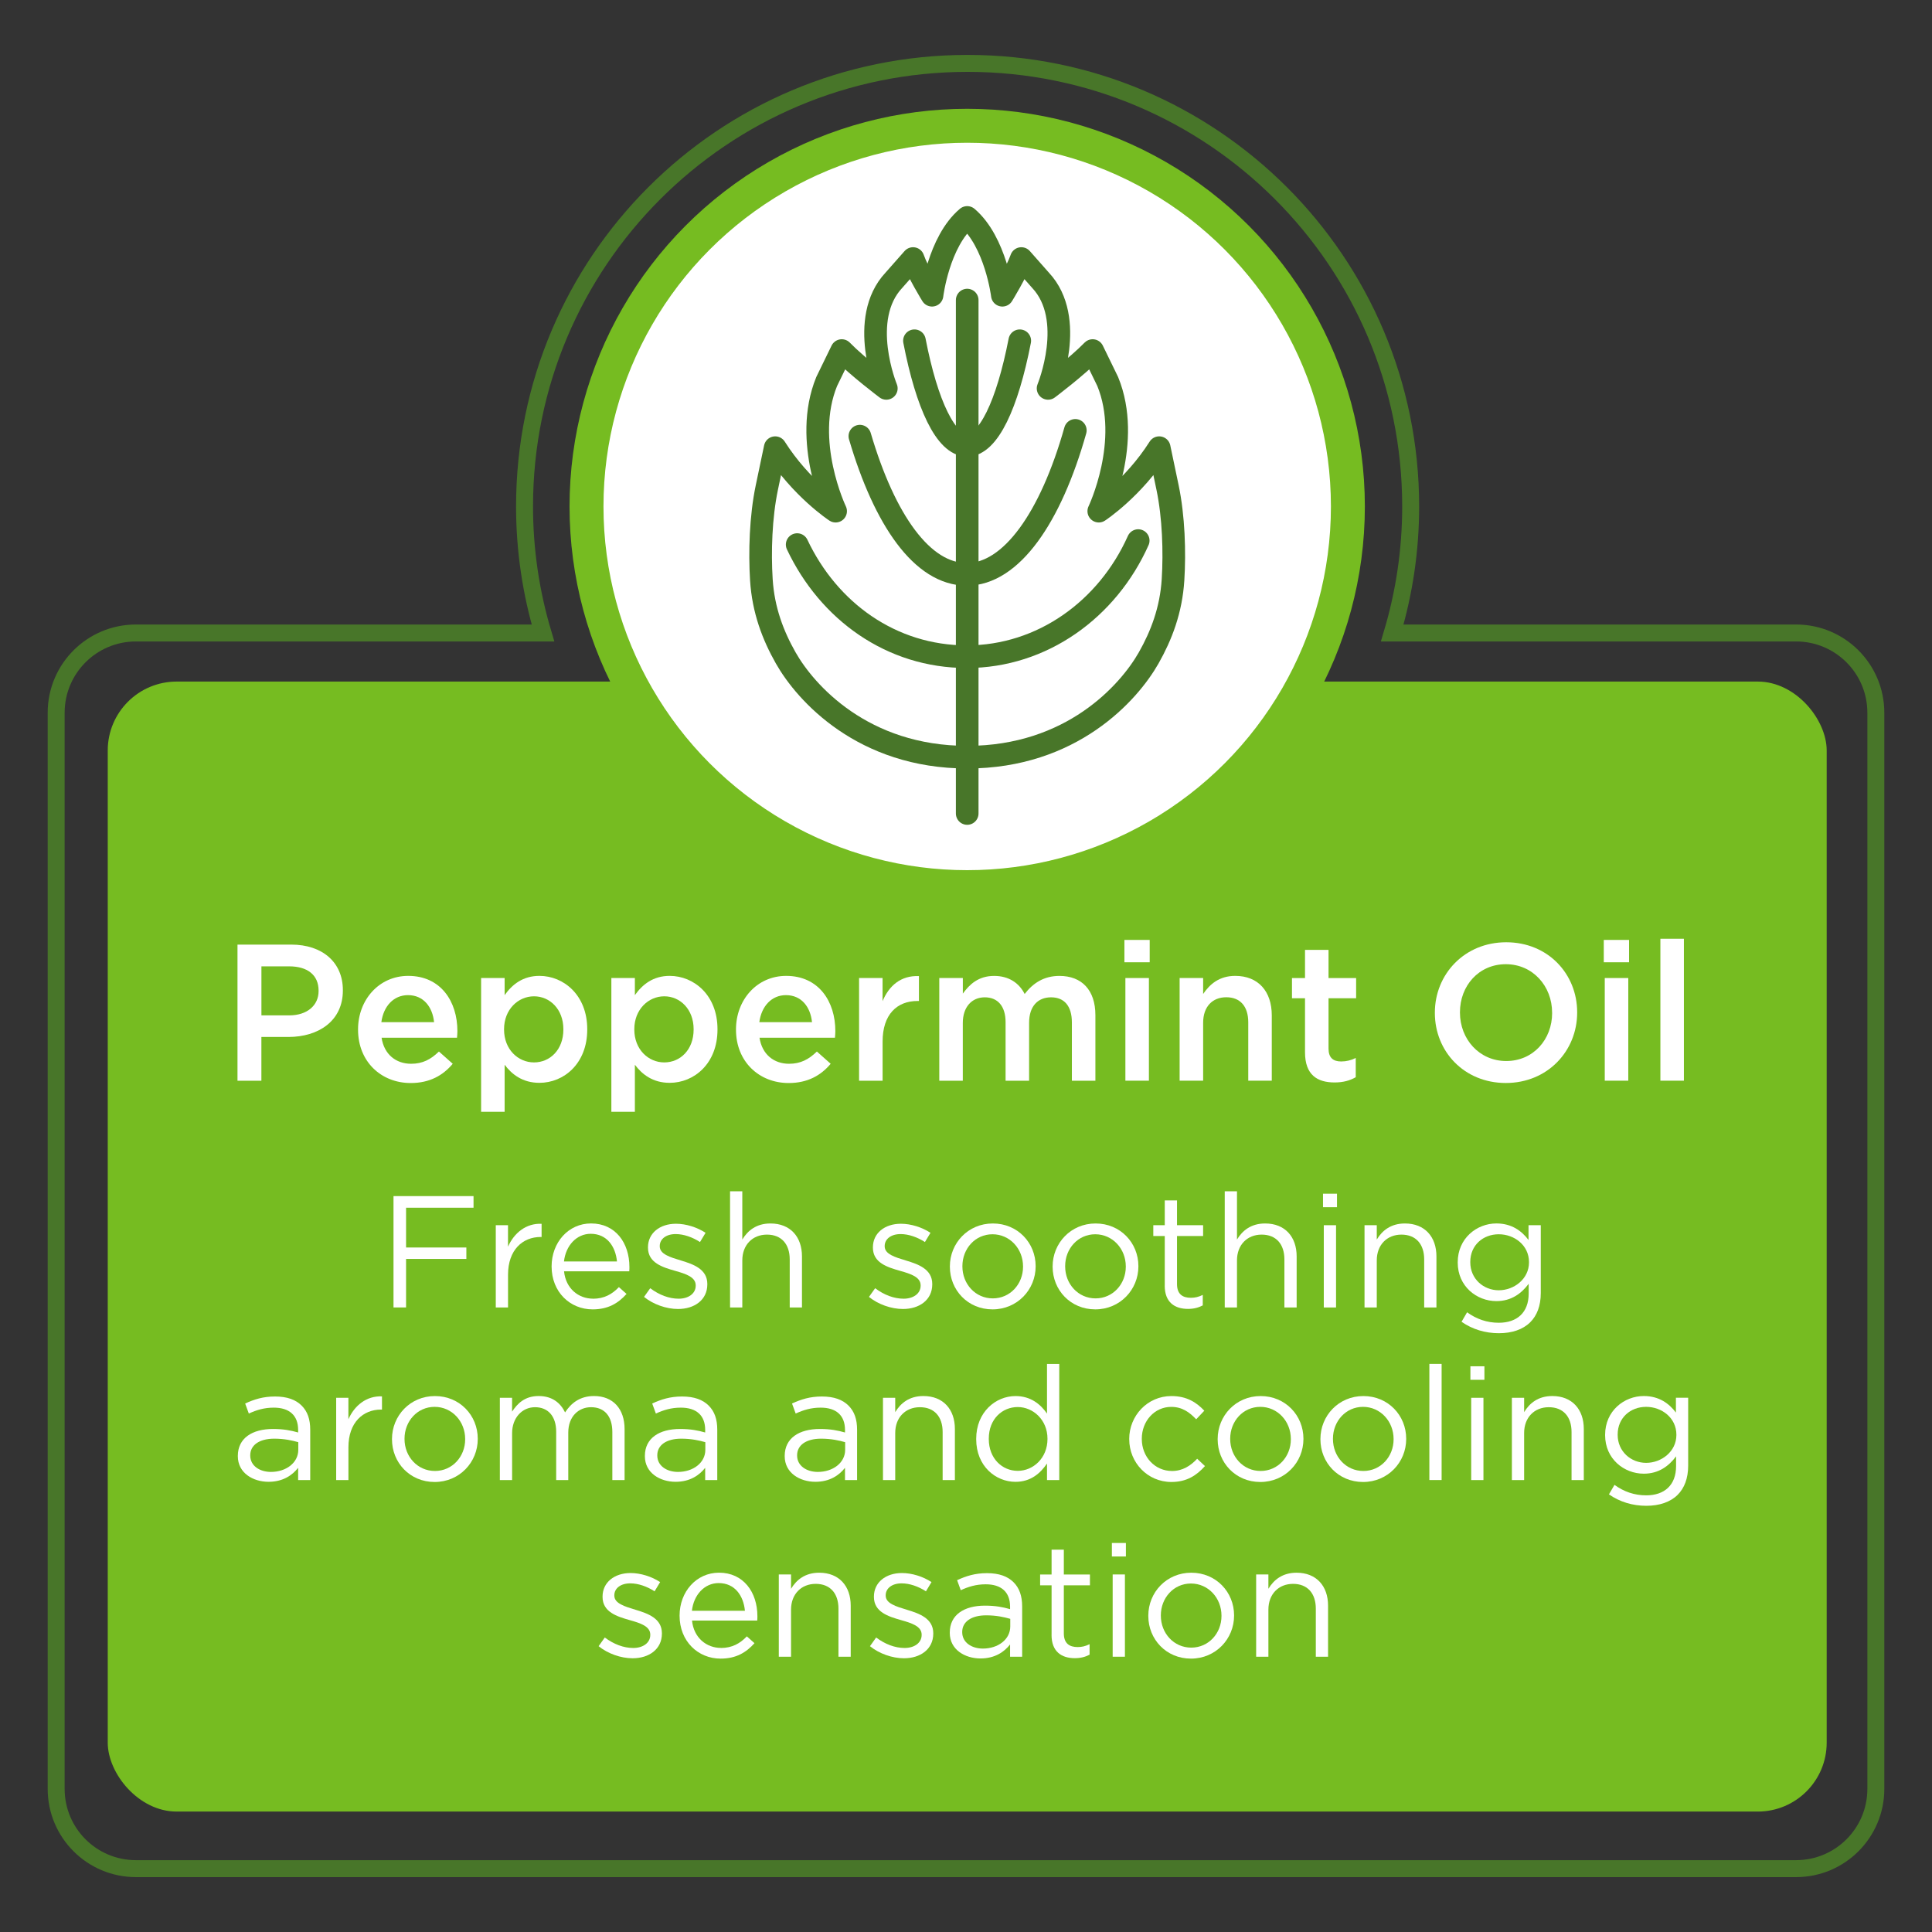 <svg id="Layer_1" xmlns="http://www.w3.org/2000/svg" viewBox="0 0 612 612"><rect x="0" y="0" width="612" height="612" fill="#333333" stroke="none"/><defs><style>.cls-1{stroke-width:5.37px;}.cls-1,.cls-2{stroke-miterlimit:10;}.cls-1,.cls-3{fill:none;}.cls-1,.cls-3,.cls-4{stroke:#487629;}.cls-5,.cls-2,.cls-4{fill:#fff;}.cls-6{fill:#76bc21;}.cls-2{stroke:#76bc21;stroke-width:10.75px;}.cls-3,.cls-4{stroke-linecap:round;stroke-linejoin:round;stroke-width:7.17px;}</style></defs><rect class="cls-6" x="34.13" y="215.9" width="544.51" height="357.95" rx="21.83" ry="21.83"></rect><circle class="cls-2" cx="306.38" cy="160.43" r="120.59"></circle><path class="cls-5" d="M124.65,378.89h25.35v3.68h-21.37v12.6h19.1v3.62h-19.1v15.37h-3.98v-35.28Z"></path><path class="cls-5" d="M157.04,388.11h3.88v6.8c1.92-4.33,5.7-7.46,10.64-7.25v4.18h-.3c-5.69,0-10.33,4.08-10.33,11.95v10.38h-3.88v-26.06Z"></path><path class="cls-5" d="M187.83,411.4c3.58,0,6.1-1.46,8.22-3.68l2.42,2.16c-2.62,2.92-5.8,4.89-10.74,4.89-7.16,0-13-5.49-13-13.61,0-7.56,5.29-13.61,12.5-13.61,7.71,0,12.15,6.15,12.15,13.8,0,.36,0,.76-.05,1.36h-20.66c.55,5.49,4.59,8.67,9.17,8.67ZM195.44,399.6c-.45-4.74-3.17-8.77-8.32-8.77-4.49,0-7.91,3.73-8.47,8.77h16.78Z"></path><path class="cls-5" d="M204,410.84l1.97-2.77c2.82,2.12,5.95,3.32,9.02,3.32s5.39-1.61,5.39-4.13v-.1c0-2.62-3.08-3.63-6.5-4.59-4.08-1.16-8.62-2.57-8.62-7.36v-.1c0-4.48,3.73-7.46,8.87-7.46,3.17,0,6.7,1.11,9.37,2.87l-1.76,2.92c-2.42-1.56-5.19-2.52-7.71-2.52-3.08,0-5.04,1.61-5.04,3.78v.1c0,2.47,3.23,3.43,6.7,4.48,4.03,1.21,8.37,2.77,8.37,7.46v.1c0,4.94-4.08,7.81-9.27,7.81-3.73,0-7.86-1.46-10.78-3.83Z"></path><path class="cls-5" d="M231.26,377.37h3.88v15.28c1.71-2.83,4.44-5.09,8.92-5.09,6.3,0,9.98,4.23,9.98,10.43v16.18h-3.88v-15.22c0-4.84-2.62-7.86-7.21-7.86s-7.81,3.27-7.81,8.16v14.92h-3.88v-36.79Z"></path><path class="cls-5" d="M275.25,410.84l1.97-2.77c2.82,2.12,5.95,3.32,9.02,3.32s5.39-1.61,5.39-4.13v-.1c0-2.62-3.08-3.63-6.5-4.59-4.08-1.16-8.62-2.57-8.62-7.36v-.1c0-4.48,3.73-7.46,8.87-7.46,3.17,0,6.7,1.11,9.37,2.87l-1.76,2.92c-2.42-1.56-5.19-2.52-7.71-2.52-3.08,0-5.04,1.61-5.04,3.78v.1c0,2.47,3.23,3.43,6.7,4.48,4.03,1.21,8.37,2.77,8.37,7.46v.1c0,4.94-4.08,7.81-9.27,7.81-3.73,0-7.86-1.46-10.78-3.83Z"></path><path class="cls-5" d="M300.89,401.27v-.1c0-7.36,5.74-13.61,13.61-13.61s13.56,6.15,13.56,13.5v.1c0,7.35-5.8,13.61-13.66,13.61s-13.51-6.15-13.51-13.51ZM324.07,401.27v-.1c0-5.6-4.18-10.19-9.68-10.19s-9.53,4.59-9.53,10.08v.1c0,5.59,4.13,10.13,9.63,10.13s9.58-4.54,9.58-10.03Z"></path><path class="cls-5" d="M333.44,401.27v-.1c0-7.36,5.75-13.61,13.61-13.61s13.56,6.15,13.56,13.5v.1c0,7.35-5.8,13.61-13.66,13.61s-13.51-6.15-13.51-13.51ZM356.62,401.27v-.1c0-5.6-4.18-10.19-9.68-10.19s-9.53,4.59-9.53,10.08v.1c0,5.59,4.13,10.13,9.63,10.13s9.58-4.54,9.58-10.03Z"></path><path class="cls-5" d="M368.96,407.26v-15.72h-3.63v-3.43h3.63v-7.86h3.88v7.86h8.27v3.43h-8.27v15.22c0,3.18,1.76,4.34,4.38,4.34,1.31,0,2.42-.25,3.78-.91v3.32c-1.36.71-2.82,1.11-4.69,1.11-4.18,0-7.36-2.07-7.36-7.36Z"></path><path class="cls-5" d="M387.96,377.37h3.88v15.28c1.71-2.83,4.44-5.09,8.92-5.09,6.3,0,9.98,4.23,9.98,10.43v16.18h-3.88v-15.22c0-4.84-2.62-7.86-7.21-7.86s-7.81,3.27-7.81,8.16v14.92h-3.88v-36.79Z"></path><path class="cls-5" d="M419.09,378.13h4.43v4.28h-4.43v-4.28ZM419.34,388.11h3.88v26.06h-3.88v-26.06Z"></path><path class="cls-5" d="M432.24,388.11h3.88v4.54c1.71-2.83,4.44-5.09,8.92-5.09,6.3,0,9.98,4.23,9.98,10.43v16.18h-3.88v-15.22c0-4.84-2.62-7.86-7.21-7.86s-7.81,3.27-7.81,8.16v14.92h-3.88v-26.06Z"></path><path class="cls-5" d="M462.97,418.71l1.76-3.02c2.97,2.16,6.3,3.32,10.03,3.32,5.75,0,9.48-3.18,9.48-9.27v-3.08c-2.27,3.03-5.45,5.49-10.23,5.49-6.25,0-12.25-4.69-12.25-12.2v-.1c0-7.61,6.05-12.3,12.25-12.3,4.89,0,8.06,2.42,10.18,5.24v-4.69h3.88v21.52c0,4.03-1.21,7.11-3.33,9.22-2.32,2.32-5.8,3.48-9.93,3.48-4.34,0-8.37-1.21-11.84-3.62ZM484.34,399.9v-.1c0-5.35-4.64-8.82-9.58-8.82s-9.02,3.43-9.02,8.77v.1c0,5.24,4.18,8.87,9.02,8.87s9.58-3.58,9.58-8.82Z"></path><path class="cls-5" d="M75.34,461.28v-.1c0-5.6,4.53-8.52,11.14-8.52,3.33,0,5.64.45,7.96,1.11v-.81c0-4.64-2.82-7.06-7.71-7.06-3.07,0-5.49.76-7.91,1.87l-1.16-3.18c2.87-1.31,5.64-2.22,9.47-2.22s6.55,1.01,8.42,2.88,2.72,4.33,2.72,7.66v15.93h-3.83v-3.88c-1.81,2.32-4.79,4.43-9.37,4.43-4.89,0-9.73-2.77-9.73-8.11ZM94.49,459.26v-2.42c-1.92-.55-4.44-1.11-7.61-1.11-4.84,0-7.61,2.12-7.61,5.24v.1c0,3.28,3.02,5.19,6.55,5.19,4.79,0,8.67-2.88,8.67-7.01Z"></path><path class="cls-5" d="M106.48,442.78h3.88v6.8c1.92-4.33,5.7-7.46,10.64-7.25v4.18h-.3c-5.69,0-10.33,4.08-10.33,11.95v10.38h-3.88v-26.06Z"></path><path class="cls-5" d="M124.17,455.94v-.1c0-7.36,5.74-13.61,13.61-13.61s13.56,6.15,13.56,13.51v.1c0,7.36-5.8,13.61-13.66,13.61s-13.51-6.15-13.51-13.51ZM147.35,455.94v-.1c0-5.6-4.18-10.19-9.68-10.19s-9.53,4.59-9.53,10.08v.1c0,5.59,4.13,10.13,9.63,10.13s9.58-4.54,9.58-10.03Z"></path><path class="cls-5" d="M158.33,442.78h3.88v4.38c1.71-2.57,4.03-4.94,8.42-4.94s6.96,2.27,8.37,5.19c1.86-2.87,4.64-5.19,9.17-5.19,6,0,9.68,4.03,9.68,10.49v16.13h-3.88v-15.22c0-5.04-2.52-7.86-6.75-7.86-3.93,0-7.21,2.92-7.21,8.06v15.02h-3.83v-15.32c0-4.89-2.57-7.76-6.7-7.76s-7.26,3.43-7.26,8.21v14.87h-3.88v-26.06Z"></path><path class="cls-5" d="M204.28,461.28v-.1c0-5.6,4.53-8.52,11.14-8.52,3.33,0,5.64.45,7.96,1.11v-.81c0-4.64-2.82-7.06-7.71-7.06-3.07,0-5.49.76-7.91,1.87l-1.16-3.18c2.87-1.31,5.64-2.22,9.47-2.22s6.55,1.01,8.42,2.88,2.72,4.33,2.72,7.66v15.93h-3.83v-3.88c-1.81,2.32-4.79,4.43-9.37,4.43-4.89,0-9.73-2.77-9.73-8.11ZM223.43,459.26v-2.42c-1.92-.55-4.44-1.11-7.61-1.11-4.84,0-7.61,2.12-7.61,5.24v.1c0,3.28,3.02,5.19,6.55,5.19,4.79,0,8.67-2.88,8.67-7.01Z"></path><path class="cls-5" d="M248.57,461.28v-.1c0-5.6,4.53-8.52,11.14-8.52,3.33,0,5.64.45,7.96,1.11v-.81c0-4.64-2.82-7.06-7.71-7.06-3.07,0-5.49.76-7.91,1.87l-1.16-3.18c2.87-1.31,5.64-2.22,9.47-2.22s6.55,1.01,8.42,2.88,2.72,4.33,2.72,7.66v15.93h-3.83v-3.88c-1.81,2.32-4.79,4.43-9.37,4.43-4.89,0-9.73-2.77-9.73-8.11ZM267.72,459.26v-2.42c-1.92-.55-4.44-1.11-7.61-1.11-4.84,0-7.61,2.12-7.61,5.24v.1c0,3.28,3.02,5.19,6.55,5.19,4.79,0,8.67-2.88,8.67-7.01Z"></path><path class="cls-5" d="M279.7,442.78h3.88v4.54c1.71-2.83,4.44-5.1,8.92-5.1,6.3,0,9.98,4.24,9.98,10.44v16.18h-3.88v-15.22c0-4.84-2.62-7.86-7.21-7.86s-7.81,3.27-7.81,8.16v14.92h-3.88v-26.06Z"></path><path class="cls-5" d="M309.23,455.89v-.1c0-8.52,6.2-13.56,12.45-13.56,4.84,0,7.96,2.62,9.98,5.55v-15.73h3.88v36.79h-3.88v-5.24c-2.12,3.13-5.19,5.8-9.98,5.8-6.25,0-12.45-4.94-12.45-13.5ZM331.81,455.84v-.1c0-6-4.58-10.03-9.42-10.03s-9.17,3.73-9.17,10.03v.1c0,6.15,4.23,10.08,9.17,10.08s9.42-4.08,9.42-10.08Z"></path><path class="cls-5" d="M357.7,455.94v-.1c0-7.36,5.75-13.61,13.36-13.61,4.94,0,8.01,2.07,10.43,4.64l-2.57,2.72c-2.07-2.16-4.38-3.93-7.91-3.93-5.29,0-9.32,4.49-9.32,10.08v.1c0,5.64,4.13,10.13,9.58,10.13,3.33,0,5.9-1.67,7.96-3.88l2.47,2.32c-2.62,2.92-5.75,5.04-10.63,5.04-7.61,0-13.36-6.2-13.36-13.51Z"></path><path class="cls-5" d="M385.72,455.94v-.1c0-7.36,5.75-13.61,13.61-13.61s13.56,6.15,13.56,13.51v.1c0,7.36-5.8,13.61-13.66,13.61s-13.51-6.15-13.51-13.51ZM408.9,455.94v-.1c0-5.6-4.18-10.19-9.68-10.19s-9.53,4.59-9.53,10.08v.1c0,5.59,4.13,10.13,9.63,10.13s9.58-4.54,9.58-10.03Z"></path><path class="cls-5" d="M418.27,455.94v-.1c0-7.36,5.75-13.61,13.61-13.61s13.56,6.15,13.56,13.51v.1c0,7.36-5.8,13.61-13.66,13.61s-13.51-6.15-13.51-13.51ZM441.45,455.94v-.1c0-5.6-4.18-10.19-9.68-10.19s-9.53,4.59-9.53,10.08v.1c0,5.59,4.13,10.13,9.63,10.13s9.58-4.54,9.58-10.03Z"></path><path class="cls-5" d="M452.78,432.04h3.88v36.79h-3.88v-36.79Z"></path><path class="cls-5" d="M465.78,432.8h4.44v4.28h-4.44v-4.28ZM466.03,442.78h3.88v26.06h-3.88v-26.06Z"></path><path class="cls-5" d="M478.92,442.78h3.88v4.54c1.71-2.83,4.44-5.1,8.92-5.1,6.3,0,9.98,4.24,9.98,10.44v16.18h-3.88v-15.22c0-4.84-2.62-7.86-7.21-7.86s-7.81,3.27-7.81,8.16v14.92h-3.88v-26.06Z"></path><path class="cls-5" d="M509.66,473.38l1.76-3.02c2.97,2.16,6.3,3.32,10.03,3.32,5.75,0,9.48-3.18,9.48-9.27v-3.08c-2.27,3.03-5.45,5.49-10.23,5.49-6.25,0-12.25-4.69-12.25-12.2v-.1c0-7.61,6.05-12.3,12.25-12.3,4.89,0,8.06,2.42,10.18,5.24v-4.69h3.88v21.52c0,4.03-1.21,7.11-3.33,9.22-2.32,2.32-5.8,3.48-9.93,3.48-4.34,0-8.37-1.21-11.84-3.62ZM531.03,454.57v-.1c0-5.35-4.64-8.82-9.58-8.82s-9.02,3.43-9.02,8.77v.1c0,5.24,4.18,8.87,9.02,8.87s9.58-3.58,9.58-8.82Z"></path><path class="cls-5" d="M189.61,521.48l1.97-2.77c2.82,2.12,5.95,3.32,9.02,3.32s5.39-1.61,5.39-4.13v-.1c0-2.62-3.08-3.63-6.5-4.59-4.08-1.16-8.62-2.57-8.62-7.36v-.1c0-4.48,3.73-7.46,8.87-7.46,3.17,0,6.7,1.11,9.37,2.87l-1.76,2.92c-2.42-1.56-5.19-2.52-7.71-2.52-3.08,0-5.04,1.61-5.04,3.78v.1c0,2.47,3.23,3.43,6.7,4.48,4.03,1.21,8.37,2.77,8.37,7.46v.1c0,4.94-4.08,7.81-9.27,7.81-3.73,0-7.86-1.46-10.78-3.83Z"></path><path class="cls-5" d="M228.36,522.03c3.58,0,6.1-1.46,8.22-3.68l2.42,2.16c-2.62,2.92-5.8,4.89-10.73,4.89-7.16,0-13-5.49-13-13.61,0-7.56,5.29-13.61,12.5-13.61,7.71,0,12.15,6.15,12.15,13.8,0,.36,0,.76-.05,1.36h-20.66c.55,5.49,4.59,8.67,9.17,8.67ZM235.97,510.24c-.45-4.74-3.17-8.77-8.32-8.77-4.49,0-7.91,3.73-8.47,8.77h16.78Z"></path><path class="cls-5" d="M246.7,498.74h3.88v4.54c1.71-2.83,4.44-5.09,8.92-5.09,6.3,0,9.98,4.23,9.98,10.43v16.18h-3.88v-15.22c0-4.84-2.62-7.86-7.21-7.86s-7.81,3.27-7.81,8.16v14.92h-3.88v-26.06Z"></path><path class="cls-5" d="M275.57,521.48l1.97-2.77c2.82,2.12,5.95,3.32,9.02,3.32s5.39-1.61,5.39-4.13v-.1c0-2.62-3.08-3.63-6.5-4.59-4.08-1.16-8.62-2.57-8.62-7.36v-.1c0-4.48,3.73-7.46,8.87-7.46,3.17,0,6.7,1.11,9.37,2.87l-1.76,2.92c-2.42-1.56-5.19-2.52-7.71-2.52-3.08,0-5.04,1.61-5.04,3.78v.1c0,2.47,3.23,3.43,6.7,4.48,4.03,1.21,8.37,2.77,8.37,7.46v.1c0,4.94-4.08,7.81-9.27,7.81-3.73,0-7.86-1.46-10.78-3.83Z"></path><path class="cls-5" d="M300.86,517.24v-.1c0-5.6,4.53-8.52,11.14-8.52,3.33,0,5.64.45,7.96,1.11v-.81c0-4.64-2.82-7.06-7.71-7.06-3.07,0-5.49.76-7.91,1.87l-1.16-3.18c2.87-1.31,5.64-2.22,9.47-2.22s6.55,1.01,8.42,2.88c1.82,1.81,2.72,4.33,2.72,7.66v15.93h-3.83v-3.88c-1.81,2.32-4.79,4.43-9.37,4.43-4.89,0-9.73-2.77-9.73-8.11ZM320.02,515.22v-2.42c-1.92-.55-4.44-1.11-7.61-1.11-4.84,0-7.61,2.12-7.61,5.24v.1c0,3.28,3.02,5.19,6.55,5.19,4.79,0,8.67-2.88,8.67-7.01Z"></path><path class="cls-5" d="M333.11,517.9v-15.72h-3.63v-3.43h3.63v-7.86h3.88v7.86h8.27v3.43h-8.27v15.22c0,3.18,1.76,4.34,4.38,4.34,1.31,0,2.42-.25,3.78-.91v3.32c-1.36.71-2.82,1.11-4.69,1.11-4.18,0-7.36-2.07-7.36-7.36Z"></path><path class="cls-5" d="M352.21,488.77h4.44v4.28h-4.44v-4.28ZM352.46,498.74h3.88v26.06h-3.88v-26.06Z"></path><path class="cls-5" d="M363.75,511.9v-.1c0-7.36,5.74-13.61,13.61-13.61s13.56,6.15,13.56,13.5v.1c0,7.35-5.8,13.61-13.66,13.61s-13.51-6.15-13.51-13.51ZM386.93,511.9v-.1c0-5.6-4.18-10.19-9.68-10.19s-9.53,4.59-9.53,10.08v.1c0,5.59,4.13,10.13,9.63,10.13s9.58-4.54,9.58-10.03Z"></path><path class="cls-5" d="M397.91,498.74h3.88v4.54c1.71-2.83,4.44-5.09,8.92-5.09,6.3,0,9.98,4.23,9.98,10.43v16.18h-3.88v-15.22c0-4.84-2.62-7.86-7.21-7.86s-7.81,3.27-7.81,8.16v14.92h-3.88v-26.06Z"></path><path class="cls-5" d="M75.23,299.22h17c10.04,0,16.38,5.73,16.38,14.41v.13c0,9.67-7.76,14.72-17.25,14.72h-8.56v13.86h-7.57v-43.11ZM91.62,321.64c5.73,0,9.3-3.2,9.3-7.7v-.13c0-5.05-3.63-7.7-9.3-7.7h-8.81v15.52h8.81Z"></path><path class="cls-5" d="M113.42,326.19v-.12c0-9.3,6.59-16.94,15.89-16.94,10.35,0,15.58,8.13,15.58,17.49,0,.68-.06,1.36-.12,2.09h-23.9c.8,5.3,4.56,8.26,9.36,8.26,3.63,0,6.22-1.36,8.81-3.88l4.37,3.88c-3.08,3.7-7.33,6.1-13.3,6.1-9.42,0-16.69-6.83-16.69-16.88ZM137.5,323.79c-.49-4.81-3.33-8.56-8.26-8.56-4.56,0-7.76,3.51-8.44,8.56h16.69Z"></path><path class="cls-5" d="M152.4,309.81h7.45v5.42c2.4-3.38,5.79-6.1,11.02-6.1,7.7,0,15.15,6.1,15.15,16.88v.12c0,10.78-7.39,16.88-15.15,16.88-5.36,0-8.75-2.71-11.02-5.73v14.91h-7.45v-42.38ZM178.46,326.13v-.12c0-6.28-4.25-10.41-9.3-10.41s-9.49,4.19-9.49,10.41v.12c0,6.28,4.43,10.41,9.49,10.41s9.3-4,9.3-10.41Z"></path><path class="cls-5" d="M193.66,309.81h7.45v5.42c2.4-3.38,5.79-6.1,11.02-6.1,7.7,0,15.15,6.1,15.15,16.88v.12c0,10.78-7.39,16.88-15.15,16.88-5.36,0-8.75-2.71-11.02-5.73v14.91h-7.45v-42.38ZM219.72,326.13v-.12c0-6.28-4.25-10.41-9.3-10.41s-9.49,4.19-9.49,10.41v.12c0,6.28,4.43,10.41,9.49,10.41s9.3-4,9.3-10.41Z"></path><path class="cls-5" d="M233.14,326.19v-.12c0-9.3,6.59-16.94,15.89-16.94,10.35,0,15.58,8.13,15.58,17.49,0,.68-.06,1.36-.12,2.09h-23.9c.8,5.3,4.56,8.26,9.36,8.26,3.63,0,6.22-1.36,8.81-3.88l4.37,3.88c-3.08,3.7-7.33,6.1-13.3,6.1-9.42,0-16.69-6.83-16.69-16.88ZM257.22,323.79c-.49-4.81-3.33-8.56-8.25-8.56-4.56,0-7.76,3.51-8.44,8.56h16.69Z"></path><path class="cls-5" d="M272.12,309.81h7.45v7.33c2.03-4.87,5.79-8.19,11.52-7.94v7.88h-.43c-6.53,0-11.08,4.25-11.08,12.88v12.38h-7.45v-32.52Z"></path><path class="cls-5" d="M297.55,309.81h7.45v4.93c2.09-2.89,4.93-5.6,9.91-5.6,4.68,0,7.95,2.28,9.67,5.73,2.65-3.45,6.1-5.73,11.02-5.73,7.08,0,11.39,4.49,11.39,12.44v20.76h-7.45v-18.48c0-5.17-2.4-7.94-6.59-7.94s-6.96,2.83-6.96,8.07v18.35h-7.45v-18.54c0-5.05-2.47-7.88-6.59-7.88s-6.96,3.08-6.96,8.13v18.29h-7.45v-32.52Z"></path><path class="cls-5" d="M356.18,297.74h8.01v7.08h-8.01v-7.08ZM356.49,309.81h7.45v32.52h-7.45v-32.52Z"></path><path class="cls-5" d="M373.67,309.81h7.45v5.05c2.09-3.08,5.11-5.73,10.16-5.73,7.33,0,11.58,4.93,11.58,12.5v20.69h-7.45v-18.48c0-5.05-2.53-7.94-6.96-7.94s-7.33,3.02-7.33,8.07v18.35h-7.45v-32.52Z"></path><path class="cls-5" d="M413.39,333.34v-17.12h-4.13v-6.4h4.13v-8.93h7.45v8.93h8.74v6.4h-8.74v15.95c0,2.9,1.48,4.07,4,4.07,1.66,0,3.14-.37,4.62-1.11v6.1c-1.85,1.05-3.94,1.66-6.71,1.66-5.48,0-9.36-2.4-9.36-9.55Z"></path><path class="cls-5" d="M454.52,320.9v-.13c0-12.13,9.36-22.29,22.6-22.29s22.48,10.04,22.48,22.17v.12c0,12.13-9.36,22.29-22.6,22.29s-22.48-10.04-22.48-22.17ZM491.66,320.9v-.13c0-8.38-6.1-15.34-14.66-15.34s-14.53,6.83-14.53,15.21v.12c0,8.38,6.1,15.34,14.66,15.34s14.54-6.83,14.54-15.21Z"></path><path class="cls-5" d="M508.03,297.74h8.01v7.08h-8.01v-7.08ZM508.34,309.81h7.45v32.52h-7.45v-32.52Z"></path><path class="cls-5" d="M525.96,297.37h7.45v44.96h-7.45v-44.96Z"></path><path class="cls-4" d="M306.38,68.88c-9.11,7.7-11.14,24.64-11.14,24.64,0,0-4.5-7.27-6.01-11.62l-6.06,6.86c-11.5,12.26-2.41,34.27-2.41,34.27,0,0-9.05-6.8-14.12-11.98l-4.77,9.8c-7.77,18.98,2.83,41.07,2.83,41.07,0,0-10.94-7.18-19.14-20.11l-2.65,12.64c-1.94,9.25-2.28,20.42-1.73,29.2.6,9.63,3.7,17.68,7.72,24.77,6.27,11.05,24.44,31.43,57.48,31.43,33.03,0,51.21-20.39,57.48-31.43,4.02-7.09,7.12-15.14,7.72-24.77.55-8.78.21-19.95-1.73-29.2l-2.65-12.64c-8.2,12.93-19.14,20.11-19.14,20.11,0,0,10.6-22.1,2.83-41.07l-4.77-9.8c-5.06,5.18-14.12,11.98-14.12,11.98,0,0,9.09-22.01-2.41-34.27l-6.06-6.86c-1.51,4.35-6.01,11.62-6.01,11.62,0,0-2.08-16.92-11.14-24.64Z"></path><line class="cls-3" x1="306.38" y1="95.06" x2="306.38" y2="257.69"></line><path class="cls-3" d="M360.55,171.24c-9.73,21.76-30.39,36.78-54.31,36.78s-43.76-14.43-53.72-35.51"></path><path class="cls-3" d="M340.63,136.33c-7.81,27.68-20.31,45.61-34.39,45.61s-26.02-17.14-33.86-43.78"></path><path class="cls-3" d="M323.03,107.94c-3.93,20.2-9.94,33.12-16.68,33.12s-12.76-12.92-16.68-33.12"></path><path class="cls-1" d="M568.94,200.51h-127.92c3.78-12.7,5.84-26.15,5.84-40.08,0-77.52-62.84-140.35-140.35-140.35s-140.35,62.84-140.35,140.35c0,13.93,2.06,27.38,5.84,40.08H43.06c-13.96,0-25.27,11.31-25.27,25.27v340.88c0,13.96,11.31,25.27,25.27,25.27h525.88c13.96,0,25.27-11.31,25.27-25.27V225.78c0-13.96-11.31-25.27-25.27-25.27Z"></path></svg>